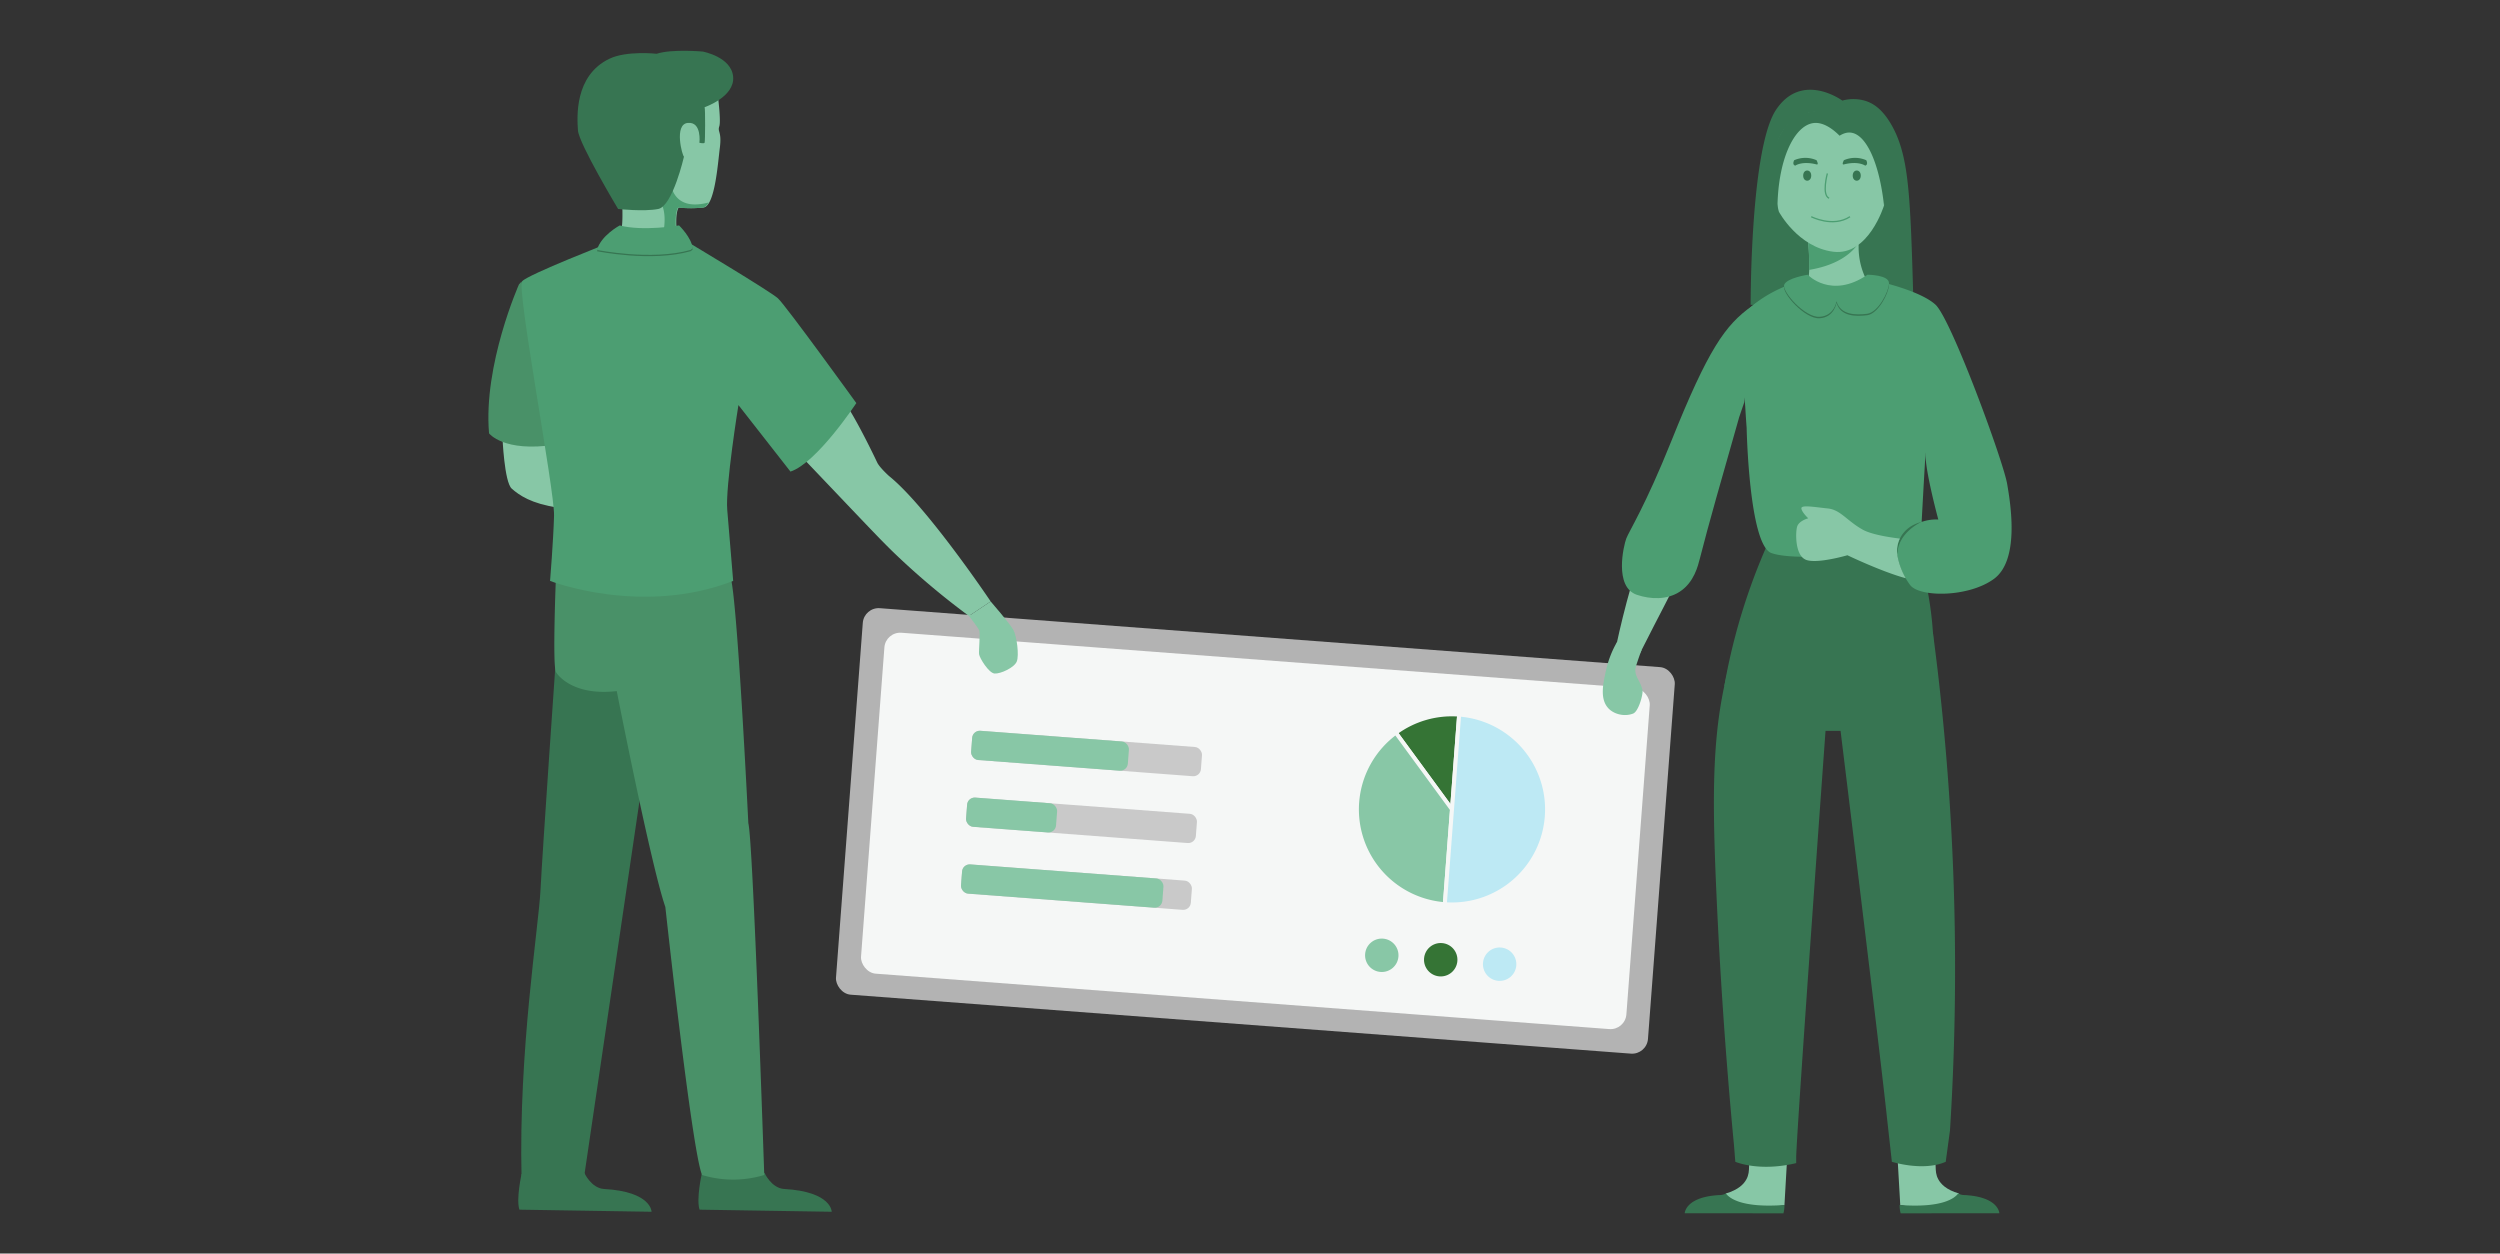 <svg xmlns="http://www.w3.org/2000/svg" viewBox="0 0 1885.44 945.38"><rect x="0" y="0" width="1885.44" height="945.38" fill="#333333" stroke="none"/><defs><style>.cls-1{fill:#b3b3b3;}.cls-2{fill:#f5f7f6;}.cls-3{fill:#c9c9c9;}.cls-4,.cls-8{fill:#88c7a6;}.cls-5,.cls-7{fill:#357435;}.cls-6,.cls-9{fill:#bde9f4;}.cls-7,.cls-8,.cls-9{stroke:#f5f7f6;stroke-width:3px;}.cls-17,.cls-7,.cls-8,.cls-9{stroke-miterlimit:10;}.cls-10,.cls-14{fill:#377552;}.cls-11,.cls-15{fill:#87c7a6;}.cls-12,.cls-16{fill:#4c9e72;}.cls-13{fill:#499168;}.cls-14,.cls-15,.cls-16,.cls-17{fill-rule:evenodd;}.cls-17{fill:none;stroke:#4c9e72;}</style></defs><title>caminos de pacientes</title><g id="Capa_1" data-name="Capa 1"><rect class="cls-1" x="639.76" y="480.44" width="614.12" height="292.32" rx="12" ry="12" transform="translate(49.85 -69.49) rotate(4.32)"/><rect class="cls-2" x="657.4" y="497.68" width="578.85" height="257.85" rx="12" ry="12" transform="translate(49.85 -69.49) rotate(4.32)"/><rect class="cls-3" x="732.58" y="557.18" width="173.81" height="22.1" rx="5.76" ry="5.76" transform="translate(45.1 -60.07) rotate(4.32)"/><rect class="cls-3" x="728.77" y="607.57" width="173.81" height="22.1" rx="5.76" ry="5.76" transform="translate(48.88 -59.64) rotate(4.32)"/><rect class="cls-3" x="724.97" y="657.96" width="173.81" height="22.1" rx="5.76" ry="5.76" transform="translate(52.66 -59.21) rotate(4.32)"/><rect class="cls-4" x="732.66" y="555.1" width="118.55" height="22.1" rx="5.76" ry="5.76" transform="translate(44.86 -58) rotate(4.32)"/><rect class="cls-4" x="728.92" y="603.59" width="68.06" height="22.1" rx="5.76" ry="5.76" transform="translate(48.43 -55.69) rotate(4.32)"/><rect class="cls-4" x="725" y="657.15" width="152.3" height="22.1" rx="5.76" ry="5.76" transform="translate(52.57 -58.41) rotate(4.32)"/><circle class="cls-4" cx="1042.05" cy="720.41" r="12.6" transform="translate(245.25 1705.28) rotate(-85.68)"/><circle class="cls-5" cx="1086.5" cy="723.77" r="12.6" transform="translate(283 1752.7) rotate(-85.68)"/><circle class="cls-6" cx="1130.94" cy="727.12" r="12.6" transform="translate(320.75 1800.12) rotate(-85.68)"/><path class="cls-7" d="M1100.46,538.95l-5.4,71.48,5.4-71.48a71.37,71.37,0,0,0-47.77,13.66l42.37,57.82"/><path class="cls-8" d="M1089.67,681.92a71.69,71.69,0,0,1-37-129.32l42.37,57.82Z"/><path class="cls-9" d="M1100.46,538.94l-5.4,71.48-5.4,71.5a71.69,71.69,0,0,0,10.79-143l-5.4,71.48"/><path class="cls-10" d="M591.5,896.71c35.72,2,35.78,17.17,35.78,17.17l-99.68-1.58c-2.63-7.87,1.64-26.9,1.64-26.9l47.32-.86S581.76,896.18,591.5,896.71Z"/><path class="cls-10" d="M455.63,896.71c35.72,2,35.78,17.17,35.78,17.17l-99.68-1.58c-2.63-7.87,1.64-26.9,1.64-26.9l47.32-.86S445.9,896.18,455.63,896.71Z"/><path class="cls-11" d="M378.94,329.64s1.36,33.91,7,38.88,14.69,11.3,34.59,14.24,4.52-52.22,4.52-52.22Z"/><path class="cls-11" d="M511.85,156.52a91.67,91.67,0,0,0,18.68,0c8.59-1.12,10.83-32.87,12.37-45.2s-1.91-11.58-.42-16.06S541,69.12,541,69.12L521.18,58l-29.81,4.61L472,83.21l-9.45,19.15,5.82,30.78,1,23.88s.48,13.44-1,16.35,41.93,0,41.93,0S509.06,161,511.85,156.52Z"/><path class="cls-12" d="M534.44,152.7c-29.93,7.94-29-18.34-29-18.34L492.15,147s12.06,3.46,8.38,26.95c5.41-.28,9.31-.54,9.31-.54s-1.21-12.36,1.57-16.85a91.38,91.38,0,0,0,18.67,0C531.78,156.3,533.22,154.91,534.44,152.7Z"/><path class="cls-10" d="M459.54,44.33c13.05-6.29,35.7-3.78,35.7-3.78C506.83,36.76,530,38.89,530,38.89s21.75,4,22.93,19.12-21.53,22.84-21.53,22.84c.59,1.32.44,25.92,0,26.79s-3.92.05-3.92.05,1.94-16-8.73-15-4.12,25-2.91,25.45c0,0-8.55,37.34-19.42,39.47s-30.26,0-30.26,0-29.55-49.3-30.26-59.17S433.06,57.09,459.54,44.33Z"/><path class="cls-13" d="M391.39,214.49s-27,60.7-22.57,112.32c0,0,10.9,14.53,49.81,8.56L393.35,212.3Z"/><path class="cls-10" d="M419.61,491.39s-10.54,150.78-11.95,179.39S391,792.14,393.35,888.4c0,0,19.93,8.43,46.63,2.81l44.27-300.37,4.92-91.72Z"/><path class="cls-13" d="M419.31,434.1s-2.8,68.22,0,72.77,15.39,17.84,45.83,14.34c0,0,25.82,131.56,36.65,162.83,0,0,19.85,182.85,27.67,202.1a80.55,80.55,0,0,0,46.92,0s-8.42-252.62-12-265.25c0,0-8.7-178.18-13.83-186.79S419.31,434.1,419.31,434.1Z"/><path class="cls-11" d="M747.16,453.61s14.59,16.78,17.14,21.52,4.38,19,2.55,23.71-12.4,9.48-16.78,9.12-11.31-11.67-11.67-14.59,1.09-16,0-18.24-7.66-10.58-7.66-10.58Z"/><path class="cls-11" d="M747.16,453.61S699,381.88,670.47,359c0,0-7.07-6.36-8.89-10.16,0,0-23-48.9-31.5-53.34s-39.62,34.13-39.62,34.13L630,371.14c31.53,33.14,37.86,39.8,47.75,49.14a571.05,571.05,0,0,0,53,44.27Z"/><path class="cls-12" d="M552.94,438.11c-69,26.82-138.09,0-138.09,0s2.48-30.3,3-49.17-28.52-171.8-24-176.88S459.89,183,459.89,183h59.56s61.3,36.58,67.26,42,59.11,79,59.11,79-29.8,45.2-49.67,51.66l-39.24-50.17s-9.93,61.59-8.44,79S552.94,438.11,552.94,438.11Z"/><path class="cls-10" d="M520.84,189.46c-29.58,8.41-70.57,0-70.57,0,2.85-10.81,17.12-18.47,17.12-18.47,17.57,4.65,44.74,0,44.74,0s9.61,9.31,10.21,17.27Z"/><path class="cls-12" d="M520.84,188.48c-29.58,8.41-70.57,0-70.57,0,2.85-10.81,17.12-18.47,17.12-18.47,17.57,4.65,44.74,0,44.74,0s9.61,9.31,10.21,17.27Z"/><path class="cls-14" d="M1426.05,93.41c10.68,18.07,13.26,40.39,15.07,77.43,0,0,1,19.46,2.1,64.25h0c-19.55,2.44-122.92-5.24-122.92-5.24s-.35-118,19.21-147.15,49.93-6.84,49.93-6.84a31.47,31.47,0,0,1,17.85.35C1413.69,78.36,1419.94,83.08,1426.05,93.41Z"/><path class="cls-15" d="M1363.55,180.76s2.21,23.8,0,29.61,19.93,18,19.93,18l23.25-19.1a54.16,54.16,0,0,1-5-23.52C1402,172.46,1363.55,180.76,1363.55,180.76Z"/><path class="cls-16" d="M1401.43,183.67c-4.16,6.26-14.17,16.08-37,19.87a223.85,223.85,0,0,0-.93-22.87S1398,173.22,1401.43,183.67Z"/><path class="cls-15" d="M1420.89,154.93s-11.64,38.35-38.35,34.91-40.94-30.17-40.94-30.17-9.48-33.61,0-55.16,29.74-20.25,29.74-20.25L1385.13,92l14.65-3.45S1426.5,94.17,1420.89,154.93Z"/><path class="cls-14" d="M1342.54,101.71c2.41-4.35,5.39-9.58,11.52-13.38,2-1.25,5.31-2.93,12-4.09,8.25-1.43,19.73-3.42,32.12,2.22,13.68,6.23,19.91,17.87,21.86,21.66,11.07,21.43,2.31,43.29.83,46.82-3.45-31.69-13.34-53.79-25.2-54.94-2.18-.21-4.93.23-8.29,2.36-9.95-9.94-16.92-9.92-19.73-9.55-14.59,1.94-27.22,27.92-27.15,66.11a70,70,0,0,1-5.21-32.69A61.91,61.91,0,0,1,1342.54,101.71Z"/><path class="cls-14" d="M1390.62,124c-2,.51,0-3.17,0-3.17a20.94,20.94,0,0,1,16.86,0s1.84,3.37-.82,4.09C1406.66,124.9,1401.62,121.21,1390.62,124Z"/><path class="cls-14" d="M1370,124c2,.51,0-3.17,0-3.17a20.94,20.94,0,0,0-16.86,0s-1.84,3.37.82,4.09C1354,124.9,1359,121.21,1370,124Z"/><ellipse class="cls-10" cx="1362.95" cy="132.44" rx="3.04" ry="3.85"/><ellipse class="cls-10" cx="1400.31" cy="132.44" rx="3.04" ry="3.85"/><path class="cls-17" d="M1378.15,130.81s-4.45,16.31,1.33,18.68"/><path class="cls-17" d="M1366,163.43s16.31,8.45,29.21,0"/><path class="cls-14" d="M1333.64,409c-4.61,10.3-9.11,21.35-13.32,33.14a460.6,460.6,0,0,0-19.92,75.4l157.72-13s4.26-57.91-20.83-110.95S1333.64,409,1333.64,409Z"/><path class="cls-16" d="M1513.73,364.88c-3-17.38-42.25-124.37-54.06-135.13-7.88-7.19-24.71-12.68-35.05-15.53-5.19-1.42-8.74-2.2-8.74-2.2-37.54,18.07-58.39,0-58.39,0a92.35,92.35,0,0,0-11.94,4.24h0c-10.19,4.33-24.64,12.23-34.09,25l4.79,65.92q.21,3.76.46,7.58.27,4,.57,8s1.74,88.24,18.69,94.34,67.81.43,67.81.43l27.19,1.18c.07.54.16,1,.25,1.57a52.57,52.57,0,0,0,9.5,21.13c7.4,9.14,43.91,9.14,63-4.78S1516.77,382.27,1513.73,364.88Zm-63.6,28.44-.87.25c1-18.69,3.33-60.37,3-50.86-.43,12.15,9.56,49.11,9.56,49.11A32.76,32.76,0,0,0,1450.13,393.33Z"/><path class="cls-14" d="M1385.05,228.33s-1.54,11-12.72,11.71-28.65-19.19-26.7-24.24,17.68-7.51,17.68-7.51,17.68,18.76,45.09,0c0,0,16.38,0,16.24,6.46s-8.25,22-16.51,23S1388.1,238.88,1385.05,228.33Z"/><path class="cls-16" d="M1385.05,227.23s-1.54,11-12.72,11.71-28.65-19.19-26.7-24.24,17.68-7.51,17.68-7.51,17.68,18.76,45.09,0c0,0,16.38,0,16.24,6.46s-8.25,22-16.51,23S1388.1,237.78,1385.05,227.23Z"/><path class="cls-14" d="M1430.94,418.68c-.08-17.07,18.31-25.09,18.31-25.09a26.38,26.38,0,0,0-4.44,1.5,23.39,23.39,0,0,0-10,7.79,22.47,22.47,0,0,0-3.12,6.35,22.85,22.85,0,0,0-1,7.33Z"/><path class="cls-15" d="M1358.63,419.62a8.31,8.31,0,0,0,3.84,2.74c8.76,2.88,30.8-3.61,30.8-3.61s26.15,12.56,44,17.33a54.45,54.45,0,0,1-6.07-16c-.09-.53-.19-1-.26-1.57l-.26-2.12a23,23,0,0,1,1-7.32,22.35,22.35,0,0,1,1.12-2.88c-10.16-1.25-22.06-3.37-28.19-6.85-12-6.81-16.54-14.91-26.26-15.89s-20.11-2.91-19.79,0,5.18,7.45,5.18,7.45-7.13,1.78-8.42,6.41C1354.26,401.08,1353.87,413.68,1358.63,419.62Z"/><path class="cls-15" d="M1236.88,492.55c8.1-16,14.39-28.19,18.2-35.52,6.47-12.44,9.2-17.5,7.51-23.18-3.31-11.14-20.63-14.73-25.21-15.57q-3.89,12-7.54,24.74c-4.3,15.14-7.89,29.75-10.88,43.72Z"/><path class="cls-16" d="M1321.18,230.89c-20,14.18-32.86,32.3-60.75,101.89-19.38,48.36-31.91,68-33.92,73.32s-9.41,36.65,8,42.5c10.28,3.45,22.71,4,32.49-2.48,10.71-7.05,13.57-19.46,15-24.92,6.46-25.46,16.7-61.14,29.65-106.6l3.79-11.1,11.36-76.33C1325.6,227.91,1323.58,229.19,1321.18,230.89Z"/><path class="cls-11" d="M1347.69,875.73l-1.9,33.06-23.47,4.32-22.7-5.54,2-7.49c9.55-2.79,13.54-7.15,15.42-10.56,3.87-7,.11-12.2,4.58-19.67.27-.45,6.4-10.4,14.57-9.15C1341.93,861.58,1346.88,867.72,1347.69,875.73Z"/><path class="cls-10" d="M1270.58,915l74.44.06a22.71,22.71,0,0,0,.77-6.28c-32.07,2.38-41.51-5.07-44.18-8.71a9,9,0,0,1-4,1.18C1270.9,902.39,1270.58,915,1270.58,915Z"/><path class="cls-11" d="M1431.23,875.73l1.9,33.06,23.47,4.32,22.7-5.54-2-7.49c-9.55-2.79-13.54-7.15-15.42-10.56-3.87-7-.11-12.2-4.58-19.67-.27-.45-6.4-10.4-14.57-9.15C1437,861.58,1432,867.72,1431.23,875.73Z"/><path class="cls-10" d="M1507.86,915l-74.44.06a22.71,22.71,0,0,1-.77-6.28c32.07,2.38,41.51-5.07,44.18-8.71a9,9,0,0,0,4,1.18C1507.54,902.39,1507.86,915,1507.86,915Z"/><path class="cls-14" d="M1332.12,429.09a379.3,379.3,0,0,0-22.62,54.64c-17.89,55-19,101.62-15,190.31,2.47,55.45,6.53,119.13,13.24,189.68l1,12.47s17.6,7.77,45.91,1V872c1.11-30.53,22.12-320.78,22.12-320.78h11.34s29.89,243.26,35,291.71l3.69,33.26s23.57,7.52,40.62,0l3.21-23.65a1934.6,1934.6,0,0,0-9.31-347q-1.7-14.43-3.6-28.68Z"/><path class="cls-11" d="M1219.49,484.23a74.83,74.83,0,0,0-8.11,20.65c-2.36,10.35-5.05,22.15,1.6,29.28,4.39,4.71,12.38,6.45,18.67,4,4.1-1.58,7.56-14.39,7.09-17.29-1.2-7.4-6.64-10.79-5.14-17.5.26-1.15.82-2.84,1.84-5.9s2-5.6,2.62-7.28Z"/></g></svg>